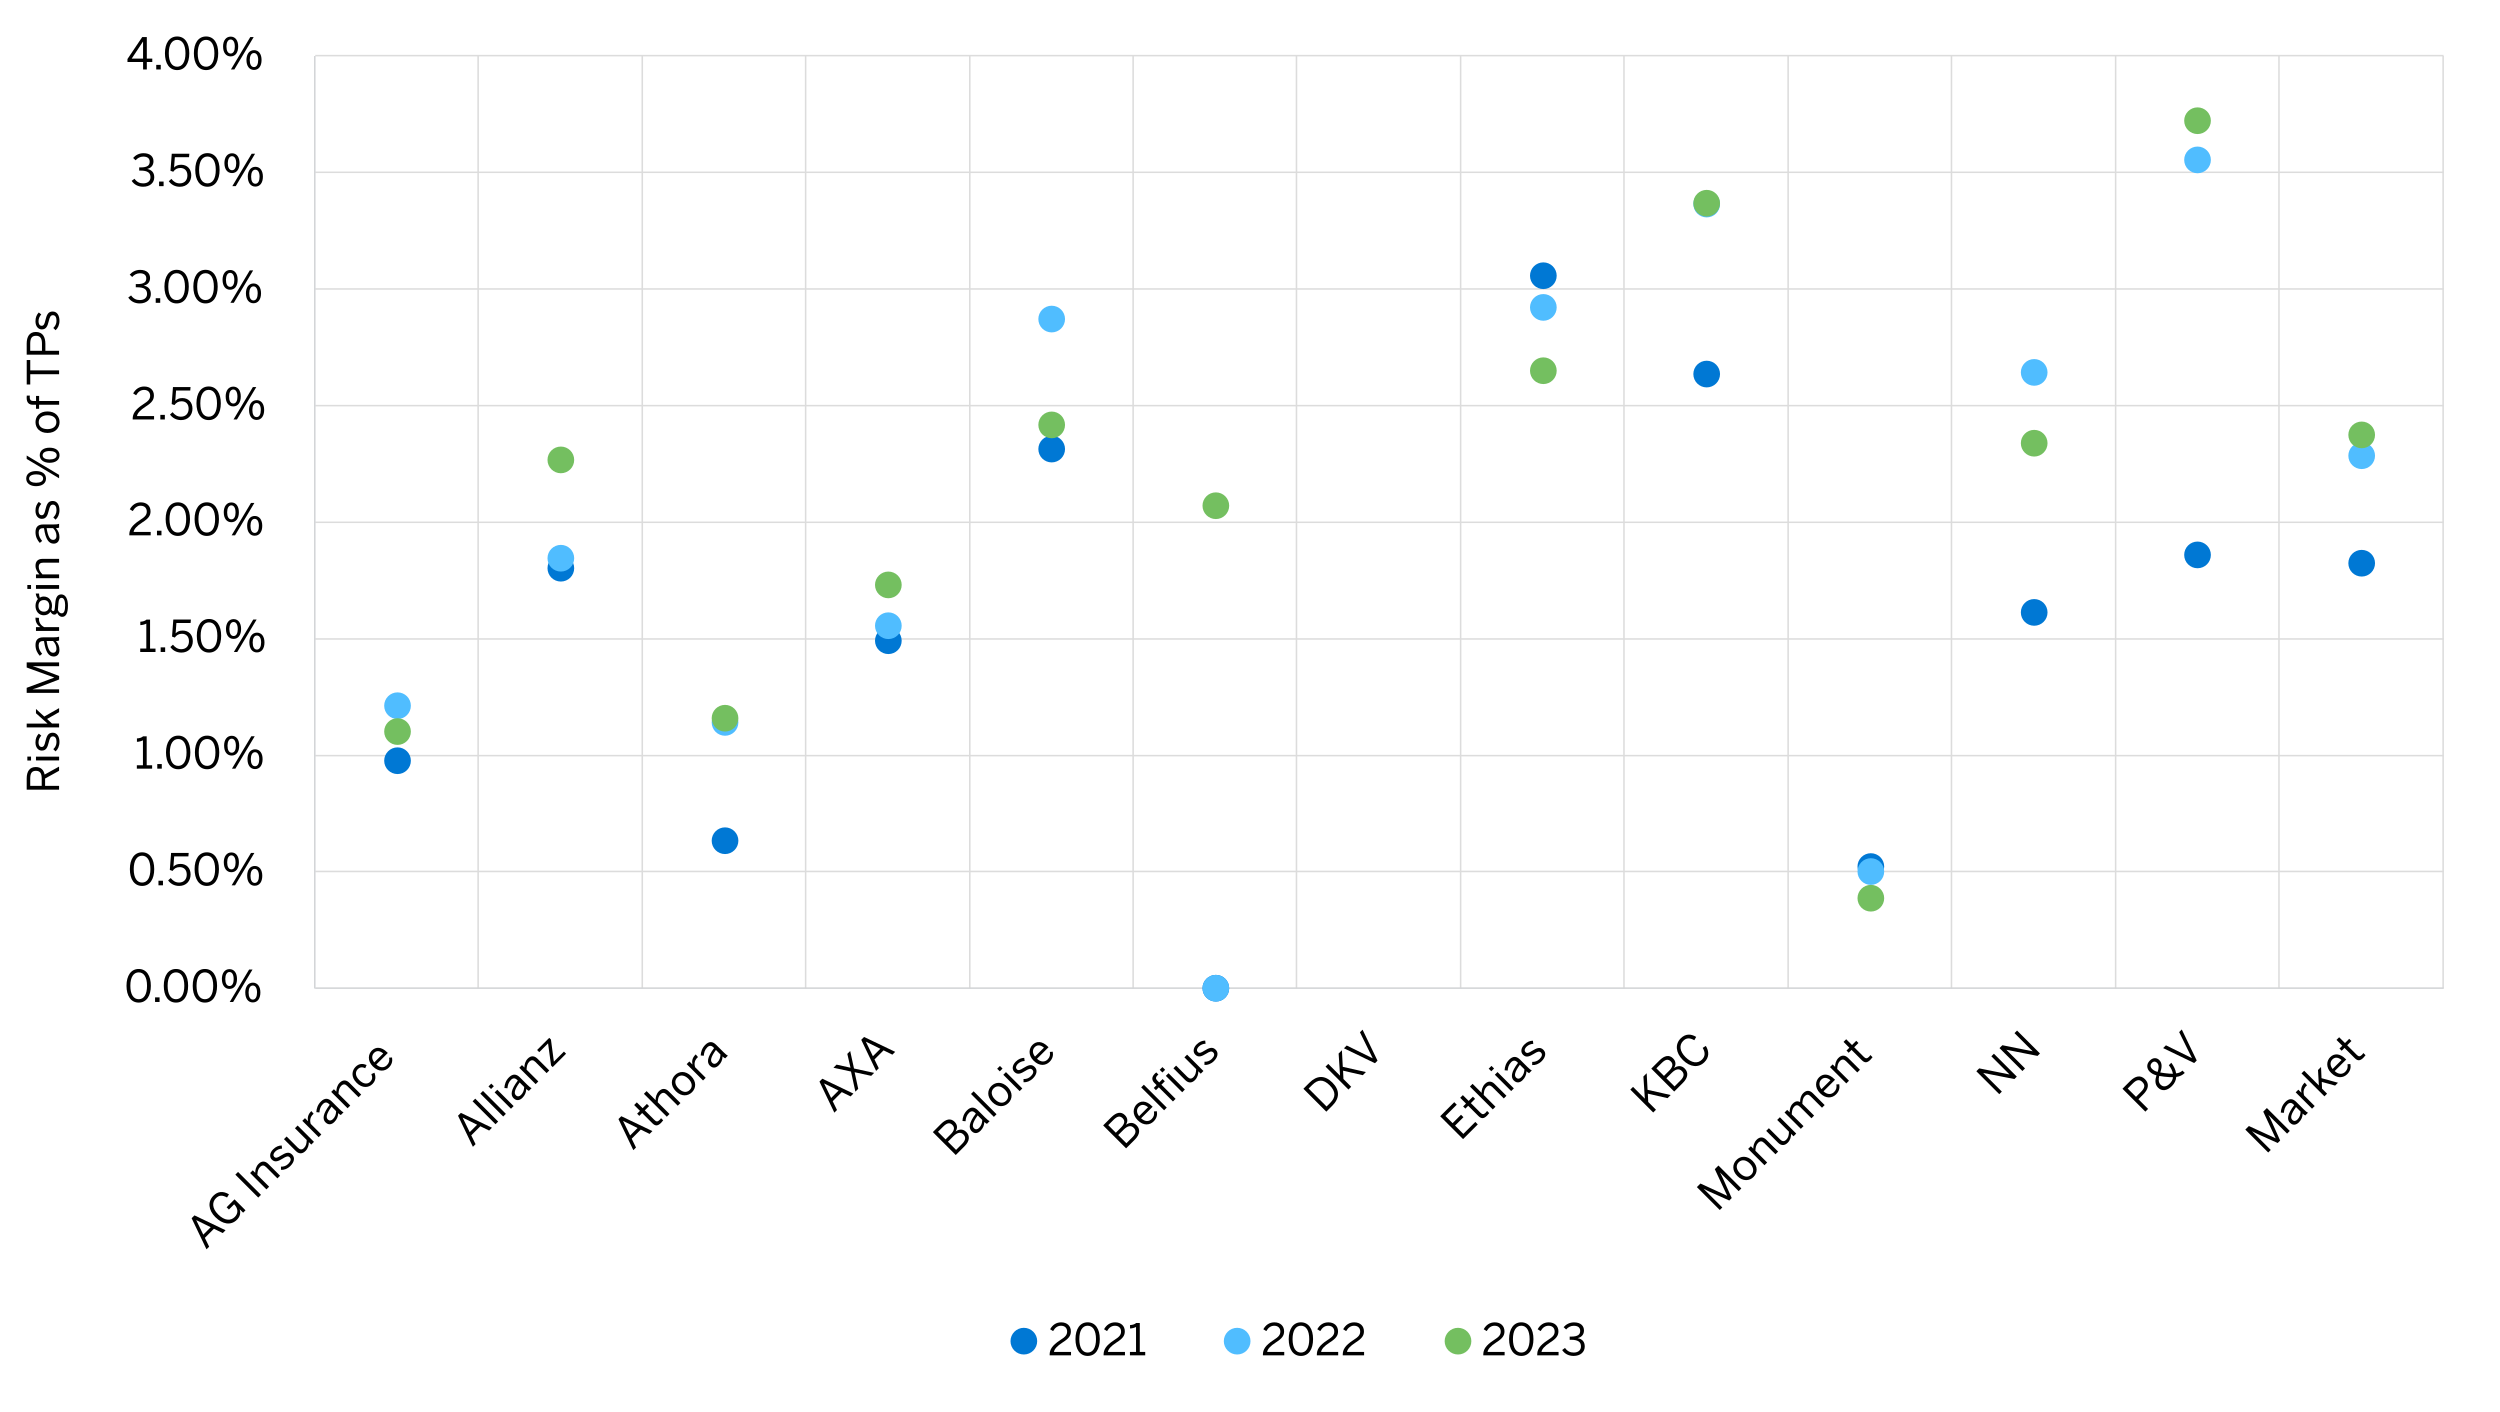 <?xml version="1.0" encoding="UTF-8"?><svg id="e" xmlns="http://www.w3.org/2000/svg" xmlns:xlink="http://www.w3.org/1999/xlink" viewBox="0 0 800 452"><defs><style>.k{fill:#74bf60;}.l{clip-path:url(#f);}.m,.n{fill:none;}.o{isolation:isolate;}.p{fill:#0078d4;}.n{stroke:#d3d5d7;}.n,.q{stroke-linejoin:round;stroke-width:.5px;}.r{fill:#50bdff;}.q{fill:#d3d5d7;stroke:#dcdcdc;}</style><clipPath id="f"><rect class="m" x="3" y="3" width="792" height="440"/></clipPath></defs><g class="l"><path class="q" d="M100.87,278.87h681.07M100.87,241.8h681.07M100.87,204.47h681.07M100.87,167.13h681.07M100.87,129.8h681.07M100.87,92.47h681.07M100.87,55.13h681.07M100.87,17.8h681.07"/><path class="q" d="M153,17.93v298.4M205.53,17.93v298.4M257.8,17.93v298.4M310.33,17.93v298.4M362.6,17.93v298.4M414.87,17.93v298.4M467.4,17.93v298.4M519.67,17.93v298.4M572.2,17.93v298.4M624.47,17.93v298.4M677,17.93v298.4M729.27,17.93v298.4M781.8,17.93v298.4"/><path class="n" d="M100.73,316.33V17.93"/><path class="n" d="M100.87,316.2h681.07"/><path class="p" d="M131.48,243.43c0,2.36-1.91,4.27-4.27,4.27s-4.27-1.91-4.27-4.27,1.91-4.27,4.27-4.27,4.27,1.91,4.27,4.27Z"/><path class="p" d="M183.74,181.83c0,2.36-1.91,4.27-4.27,4.27s-4.27-1.91-4.27-4.27,1.91-4.27,4.27-4.27,4.27,1.91,4.27,4.27Z"/><path class="p" d="M236.28,269.03c0,2.36-1.91,4.27-4.27,4.27s-4.27-1.91-4.27-4.27,1.91-4.27,4.27-4.27,4.27,1.91,4.27,4.27Z"/><path class="p" d="M288.54,205.03c0,2.36-1.91,4.27-4.27,4.27s-4.27-1.91-4.27-4.27,1.91-4.27,4.27-4.27,4.27,1.91,4.27,4.27Z"/><path class="p" d="M340.81,143.7c0,2.36-1.91,4.27-4.27,4.27s-4.27-1.91-4.27-4.27,1.91-4.27,4.27-4.27,4.27,1.91,4.27,4.27Z"/><path class="p" d="M393.34,316.23c0,2.36-1.91,4.27-4.27,4.27s-4.27-1.91-4.27-4.27,1.91-4.27,4.27-4.27,4.27,1.91,4.27,4.27Z"/><path class="p" d="M498.14,88.23c0,2.36-1.91,4.27-4.27,4.27s-4.27-1.91-4.27-4.27,1.91-4.27,4.27-4.27,4.27,1.91,4.27,4.27Z"/><path class="p" d="M550.41,119.7c0,2.36-1.91,4.27-4.27,4.27s-4.27-1.91-4.27-4.27,1.91-4.27,4.27-4.27,4.27,1.91,4.27,4.27Z"/><path class="p" d="M602.94,277.3c0,2.36-1.91,4.27-4.27,4.27s-4.27-1.91-4.27-4.27,1.91-4.27,4.27-4.27,4.27,1.91,4.27,4.27Z"/><path class="p" d="M655.21,195.97c0,2.36-1.91,4.27-4.27,4.27s-4.27-1.91-4.27-4.27,1.91-4.27,4.27-4.27,4.27,1.91,4.27,4.27Z"/><path class="p" d="M707.48,177.57c0,2.36-1.91,4.27-4.27,4.27s-4.27-1.91-4.27-4.27,1.91-4.27,4.27-4.27,4.27,1.91,4.27,4.27Z"/><path class="p" d="M760.01,180.23c0,2.36-1.91,4.27-4.27,4.27s-4.27-1.91-4.27-4.27,1.91-4.27,4.27-4.27,4.27,1.91,4.27,4.27Z"/><path class="r" d="M131.48,225.83c0,2.36-1.91,4.27-4.27,4.27s-4.27-1.91-4.27-4.27,1.91-4.27,4.27-4.27,4.27,1.91,4.27,4.27Z"/><path class="r" d="M183.74,178.63c0,2.36-1.91,4.27-4.27,4.27s-4.27-1.91-4.27-4.27,1.91-4.27,4.27-4.27,4.27,1.91,4.27,4.27Z"/><path class="r" d="M236.28,231.17c0,2.36-1.91,4.27-4.27,4.27s-4.27-1.91-4.27-4.27,1.91-4.27,4.27-4.27,4.27,1.91,4.27,4.27Z"/><path class="r" d="M288.54,200.23c0,2.36-1.91,4.27-4.27,4.27s-4.27-1.91-4.27-4.27,1.91-4.27,4.27-4.27,4.27,1.91,4.27,4.27Z"/><path class="r" d="M340.81,102.1c0,2.36-1.91,4.27-4.27,4.27s-4.27-1.91-4.27-4.27,1.91-4.27,4.27-4.27,4.27,1.91,4.27,4.27Z"/><path class="r" d="M393.34,316.23c0,2.36-1.91,4.27-4.27,4.27s-4.27-1.91-4.27-4.27,1.91-4.27,4.27-4.27,4.27,1.91,4.27,4.27Z"/><path class="r" d="M498.14,98.37c0,2.36-1.91,4.27-4.27,4.27s-4.27-1.91-4.27-4.27,1.91-4.27,4.27-4.27,4.27,1.91,4.27,4.27Z"/><path class="r" d="M550.41,65.3c0,2.36-1.91,4.27-4.27,4.27s-4.27-1.91-4.27-4.27,1.91-4.27,4.27-4.27,4.27,1.91,4.27,4.27Z"/><path class="r" d="M602.94,278.9c0,2.36-1.91,4.27-4.27,4.27s-4.27-1.91-4.27-4.27,1.91-4.27,4.27-4.27,4.27,1.91,4.27,4.27Z"/><path class="r" d="M655.21,119.17c0,2.36-1.91,4.27-4.27,4.27s-4.27-1.91-4.27-4.27,1.91-4.27,4.27-4.27,4.27,1.91,4.27,4.27Z"/><path class="r" d="M707.48,51.17c0,2.36-1.91,4.27-4.27,4.27s-4.27-1.91-4.27-4.27,1.91-4.27,4.27-4.27,4.27,1.91,4.27,4.27Z"/><path class="r" d="M760.01,145.83c0,2.36-1.91,4.27-4.27,4.27s-4.27-1.91-4.27-4.27,1.91-4.27,4.27-4.27,4.27,1.91,4.27,4.27Z"/><path class="k" d="M131.48,234.1c0,2.36-1.91,4.27-4.27,4.27s-4.27-1.91-4.27-4.27,1.91-4.27,4.27-4.27,4.27,1.91,4.27,4.27Z"/><path class="k" d="M183.74,147.17c0,2.36-1.91,4.27-4.27,4.27s-4.27-1.91-4.27-4.27,1.91-4.27,4.27-4.27,4.27,1.91,4.27,4.27Z"/><path class="k" d="M236.28,229.83c0,2.36-1.91,4.27-4.27,4.27s-4.27-1.91-4.27-4.27,1.91-4.27,4.27-4.27,4.27,1.91,4.27,4.27Z"/><path class="k" d="M288.54,187.17c0,2.36-1.91,4.27-4.27,4.27s-4.27-1.91-4.27-4.27,1.91-4.27,4.27-4.27,4.27,1.91,4.27,4.27Z"/><path class="k" d="M340.81,135.97c0,2.36-1.91,4.27-4.27,4.27s-4.27-1.91-4.27-4.27,1.91-4.27,4.27-4.27,4.27,1.91,4.27,4.27Z"/><path class="k" d="M393.34,161.83c0,2.36-1.91,4.27-4.27,4.27s-4.27-1.91-4.27-4.27,1.91-4.27,4.27-4.27,4.27,1.91,4.27,4.27Z"/><path class="k" d="M498.14,118.63c0,2.36-1.91,4.27-4.27,4.27s-4.27-1.91-4.27-4.27,1.91-4.27,4.27-4.27,4.27,1.91,4.27,4.27Z"/><path class="k" d="M550.41,65.03c0,2.36-1.91,4.27-4.27,4.27s-4.27-1.91-4.27-4.27,1.91-4.27,4.27-4.27,4.27,1.91,4.27,4.27Z"/><path class="k" d="M602.94,287.43c0,2.36-1.91,4.27-4.27,4.27s-4.27-1.91-4.27-4.27,1.91-4.27,4.27-4.27,4.27,1.91,4.27,4.27Z"/><path class="k" d="M655.21,141.83c0,2.36-1.91,4.27-4.27,4.27s-4.27-1.91-4.27-4.27,1.91-4.27,4.27-4.27,4.27,1.91,4.27,4.27Z"/><path class="k" d="M707.48,38.63c0,2.36-1.91,4.27-4.27,4.27s-4.27-1.91-4.27-4.27,1.91-4.27,4.27-4.27,4.27,1.91,4.27,4.27Z"/><path class="k" d="M760.01,139.17c0,2.36-1.91,4.27-4.27,4.27s-4.27-1.91-4.27-4.27,1.91-4.27,4.27-4.27,4.27,1.91,4.27,4.27Z"/><g class="o"><path d="M40.48,315.45c0-3.24,1.43-5.38,3.91-5.38s3.88,2.14,3.88,5.38-1.39,5.38-3.88,5.38-3.91-2.14-3.91-5.38ZM47.05,315.45c0-2.82-1.04-4.29-2.66-4.29s-2.68,1.47-2.68,4.29,1.04,4.3,2.68,4.3,2.66-1.48,2.66-4.3Z"/><path d="M49.62,320.63v-1.47h1.44v1.47h-1.44Z"/><path d="M52.41,315.45c0-3.24,1.43-5.38,3.91-5.38s3.88,2.14,3.88,5.38-1.39,5.38-3.88,5.38-3.91-2.14-3.91-5.38ZM58.98,315.45c0-2.82-1.04-4.29-2.66-4.29s-2.68,1.47-2.68,4.29,1.04,4.3,2.68,4.3,2.66-1.48,2.66-4.3Z"/><path d="M61.67,315.45c0-3.24,1.43-5.38,3.91-5.38s3.88,2.14,3.88,5.38-1.39,5.38-3.88,5.38-3.91-2.14-3.91-5.38ZM68.23,315.45c0-2.82-1.04-4.29-2.66-4.29s-2.68,1.47-2.68,4.29,1.04,4.3,2.68,4.3,2.66-1.48,2.66-4.3Z"/><path d="M71,313.31c0-1.95.95-3.19,2.44-3.19s2.4,1.23,2.4,3.15-.88,3.18-2.41,3.18-2.42-1.27-2.42-3.14ZM74.77,313.29c0-1.37-.48-2.25-1.34-2.25s-1.34.94-1.34,2.23c0,1.37.46,2.26,1.36,2.26s1.33-.94,1.33-2.23ZM73.52,320.63l6.19-10.37h1.09l-6.19,10.37h-1.09ZM78.48,317.64c0-1.95.95-3.19,2.44-3.19s2.4,1.23,2.4,3.15-.9,3.18-2.42,3.18-2.41-1.29-2.41-3.14ZM82.25,317.61c0-1.37-.48-2.24-1.36-2.24s-1.34.94-1.34,2.23c0,1.37.46,2.27,1.36,2.27s1.34-.97,1.34-2.25Z"/></g><g class="o"><path d="M41.56,278.12c0-3.24,1.43-5.38,3.91-5.38s3.88,2.14,3.88,5.38-1.39,5.38-3.88,5.38-3.91-2.14-3.91-5.38ZM48.13,278.12c0-2.82-1.04-4.29-2.66-4.29s-2.68,1.47-2.68,4.29,1.04,4.3,2.68,4.3,2.66-1.48,2.66-4.3Z"/><path d="M50.71,283.3v-1.47h1.44v1.47h-1.44Z"/><path d="M53.8,281.73l.83-.76c.66.83,1.47,1.44,2.66,1.44,1.69,0,2.47-1.19,2.47-2.52,0-1.58-.92-2.41-2.26-2.41-1.01,0-1.72.42-2.28,1.21l-.88-.31.41-5.45h5.63l-.1,1.11h-4.54l-.25,3.31c.48-.53,1.16-.9,2.26-.9,1.93,0,3.24,1.33,3.24,3.39s-1.39,3.66-3.66,3.66c-1.54,0-2.77-.71-3.52-1.76Z"/><path d="M62.27,278.12c0-3.24,1.43-5.38,3.91-5.38s3.88,2.14,3.88,5.38-1.39,5.38-3.88,5.38-3.91-2.14-3.91-5.38ZM68.84,278.12c0-2.82-1.04-4.29-2.66-4.29s-2.68,1.47-2.68,4.29,1.04,4.3,2.68,4.3,2.66-1.48,2.66-4.3Z"/><path d="M71.61,275.97c0-1.95.95-3.19,2.44-3.19s2.4,1.23,2.4,3.15-.88,3.18-2.41,3.18-2.42-1.27-2.42-3.14ZM75.38,275.96c0-1.37-.48-2.25-1.34-2.25s-1.34.94-1.34,2.23c0,1.37.46,2.26,1.36,2.26s1.33-.94,1.33-2.23ZM74.13,283.3l6.19-10.37h1.09l-6.19,10.37h-1.09ZM79.09,280.3c0-1.95.95-3.19,2.44-3.19s2.4,1.23,2.4,3.15-.9,3.18-2.42,3.18-2.41-1.29-2.41-3.14ZM82.86,280.28c0-1.37-.48-2.24-1.36-2.24s-1.34.94-1.34,2.23c0,1.37.46,2.27,1.36,2.27s1.34-.97,1.34-2.25Z"/></g><g class="o"><path d="M43.79,245.97v-1.09h1.95v-7.98c-.5.27-1.32.48-1.92.48v-1.09c.8-.03,1.51-.24,1.97-.67h1.15v9.27h1.74v1.09h-4.89Z"/><path d="M50.33,245.97v-1.47h1.44v1.47h-1.44Z"/><path d="M53.12,240.78c0-3.24,1.43-5.38,3.91-5.38s3.88,2.14,3.88,5.38-1.39,5.38-3.88,5.38-3.91-2.14-3.91-5.38ZM59.69,240.78c0-2.82-1.04-4.29-2.66-4.29s-2.68,1.47-2.68,4.29,1.04,4.3,2.68,4.3,2.66-1.48,2.66-4.3Z"/><path d="M62.37,240.78c0-3.24,1.43-5.38,3.91-5.38s3.88,2.14,3.88,5.38-1.39,5.38-3.88,5.38-3.91-2.14-3.91-5.38ZM68.94,240.78c0-2.82-1.04-4.29-2.66-4.29s-2.68,1.47-2.68,4.29,1.04,4.3,2.68,4.3,2.66-1.48,2.66-4.3Z"/><path d="M71.71,238.64c0-1.95.95-3.19,2.44-3.19s2.4,1.23,2.4,3.15-.88,3.18-2.41,3.18-2.42-1.27-2.42-3.14ZM75.48,238.63c0-1.37-.48-2.25-1.34-2.25s-1.34.94-1.34,2.23c0,1.37.46,2.26,1.36,2.26s1.33-.94,1.33-2.23ZM74.23,245.97l6.19-10.37h1.09l-6.19,10.37h-1.09ZM79.19,242.97c0-1.95.95-3.19,2.44-3.19s2.4,1.23,2.4,3.15-.9,3.18-2.42,3.18-2.41-1.29-2.41-3.14ZM82.96,242.94c0-1.37-.48-2.24-1.36-2.24s-1.34.94-1.34,2.23c0,1.37.46,2.27,1.36,2.27s1.34-.97,1.34-2.25Z"/></g><g class="o"><path d="M44.87,208.63v-1.09h1.95v-7.98c-.5.27-1.32.48-1.92.48v-1.09c.8-.03,1.51-.24,1.97-.67h1.15v9.27h1.74v1.09h-4.89Z"/><path d="M51.41,208.63v-1.47h1.44v1.47h-1.44Z"/><path d="M54.51,207.06l.83-.76c.66.83,1.47,1.44,2.66,1.44,1.69,0,2.47-1.19,2.47-2.52,0-1.58-.92-2.41-2.26-2.41-1.01,0-1.72.42-2.28,1.21l-.88-.31.41-5.45h5.63l-.1,1.11h-4.54l-.25,3.31c.48-.53,1.16-.9,2.26-.9,1.93,0,3.24,1.33,3.24,3.39s-1.39,3.66-3.66,3.66c-1.54,0-2.77-.71-3.52-1.77Z"/><path d="M62.98,203.45c0-3.24,1.43-5.38,3.91-5.38s3.88,2.14,3.88,5.38-1.39,5.38-3.88,5.38-3.91-2.14-3.91-5.38ZM69.55,203.45c0-2.82-1.04-4.29-2.66-4.29s-2.68,1.47-2.68,4.29,1.04,4.3,2.68,4.3,2.66-1.48,2.66-4.3Z"/><path d="M72.31,201.31c0-1.95.95-3.19,2.44-3.19s2.4,1.23,2.4,3.15-.88,3.18-2.41,3.18-2.42-1.27-2.42-3.14ZM76.08,201.29c0-1.37-.48-2.25-1.34-2.25s-1.34.94-1.34,2.23c0,1.37.46,2.26,1.36,2.26s1.33-.94,1.33-2.23ZM74.84,208.63l6.19-10.37h1.09l-6.19,10.37h-1.09ZM79.79,205.64c0-1.95.95-3.19,2.44-3.19s2.4,1.23,2.4,3.15-.9,3.18-2.42,3.18-2.41-1.29-2.41-3.14ZM83.56,205.61c0-1.37-.48-2.24-1.36-2.24s-1.34.94-1.34,2.23c0,1.37.46,2.27,1.36,2.27s1.34-.97,1.34-2.25Z"/></g><g class="o"><path d="M41.38,171.3v-.22c0-1.5.67-2.9,3.4-4.65,1.56-.99,2.19-1.62,2.19-2.73s-.71-1.86-1.95-1.86c-1.06,0-1.92.59-2.54,1.71l-.95-.59c.76-1.37,1.93-2.21,3.54-2.21,1.92,0,3.1,1.18,3.1,2.87,0,1.36-.62,2.28-2.61,3.54-1.81,1.15-2.69,2.17-2.8,3.05h5.46v1.09h-6.85Z"/><path d="M50.23,171.3v-1.47h1.44v1.47h-1.44Z"/><path d="M53.01,166.12c0-3.24,1.43-5.38,3.91-5.38s3.88,2.14,3.88,5.38-1.39,5.38-3.88,5.38-3.91-2.14-3.91-5.38ZM59.58,166.12c0-2.82-1.04-4.29-2.66-4.29s-2.68,1.47-2.68,4.29,1.04,4.3,2.68,4.3,2.66-1.48,2.66-4.3Z"/><path d="M62.27,166.12c0-3.24,1.43-5.38,3.91-5.38s3.88,2.14,3.88,5.38-1.39,5.38-3.88,5.38-3.91-2.14-3.91-5.38ZM68.84,166.12c0-2.82-1.04-4.29-2.66-4.29s-2.68,1.47-2.68,4.29,1.04,4.3,2.68,4.3,2.66-1.48,2.66-4.3Z"/><path d="M71.6,163.97c0-1.95.95-3.19,2.44-3.19s2.4,1.23,2.4,3.15-.88,3.18-2.41,3.18-2.42-1.27-2.42-3.14ZM75.37,163.96c0-1.37-.48-2.25-1.34-2.25s-1.34.94-1.34,2.23c0,1.37.46,2.26,1.36,2.26s1.33-.94,1.33-2.23ZM74.13,171.3l6.19-10.37h1.09l-6.19,10.37h-1.09ZM79.08,168.3c0-1.95.95-3.19,2.44-3.19s2.4,1.23,2.4,3.15-.9,3.18-2.42,3.18-2.41-1.29-2.41-3.14ZM82.85,168.28c0-1.37-.48-2.24-1.36-2.24s-1.34.94-1.34,2.23c0,1.37.46,2.27,1.36,2.27s1.34-.97,1.34-2.25Z"/></g><g class="o"><path d="M42.46,134.23v-.22c0-1.5.67-2.9,3.4-4.65,1.56-.99,2.19-1.62,2.19-2.73s-.71-1.86-1.95-1.86c-1.06,0-1.92.59-2.54,1.71l-.95-.59c.76-1.37,1.93-2.21,3.54-2.21,1.92,0,3.1,1.18,3.1,2.87,0,1.36-.62,2.28-2.61,3.54-1.81,1.15-2.69,2.17-2.8,3.05h5.46v1.09h-6.85Z"/><path d="M51.31,134.23v-1.47h1.44v1.47h-1.44Z"/><path d="M54.4,132.66l.83-.76c.66.83,1.47,1.44,2.66,1.44,1.69,0,2.47-1.19,2.47-2.52,0-1.58-.92-2.41-2.26-2.41-1.01,0-1.72.42-2.28,1.21l-.88-.31.41-5.45h5.63l-.1,1.11h-4.54l-.25,3.31c.48-.53,1.16-.9,2.26-.9,1.93,0,3.24,1.33,3.24,3.39s-1.39,3.66-3.66,3.66c-1.54,0-2.77-.71-3.52-1.77Z"/><path d="M62.87,129.05c0-3.24,1.43-5.38,3.91-5.38s3.88,2.14,3.88,5.38-1.39,5.38-3.88,5.38-3.91-2.14-3.91-5.38ZM69.44,129.05c0-2.82-1.04-4.29-2.66-4.29s-2.68,1.47-2.68,4.29,1.04,4.3,2.68,4.3,2.66-1.48,2.66-4.3Z"/><path d="M72.21,126.91c0-1.95.95-3.19,2.44-3.19s2.4,1.23,2.4,3.15-.88,3.18-2.41,3.18-2.42-1.27-2.42-3.14ZM75.98,126.89c0-1.37-.48-2.25-1.34-2.25s-1.34.94-1.34,2.23c0,1.37.46,2.26,1.36,2.26s1.33-.94,1.33-2.23ZM74.73,134.23l6.19-10.37h1.09l-6.19,10.37h-1.09ZM79.69,131.24c0-1.95.95-3.19,2.44-3.19s2.4,1.23,2.4,3.15-.9,3.18-2.42,3.18-2.41-1.29-2.41-3.14ZM83.46,131.21c0-1.37-.48-2.24-1.36-2.24s-1.34.94-1.34,2.23c0,1.37.46,2.27,1.36,2.27s1.34-.97,1.34-2.25Z"/></g><g class="o"><path d="M41.05,95.21l.9-.67c.74,1.06,1.67,1.48,2.76,1.48,1.44,0,2.35-.73,2.35-1.96,0-1.44-.91-2.13-3.19-2.13h-.42v-1.02h.49c2.14,0,2.87-.66,2.87-1.81,0-.98-.59-1.65-2.06-1.65-.99,0-1.83.46-2.44,1.18l-.8-.74c.77-.9,1.92-1.53,3.33-1.53,2.2,0,3.18,1.18,3.18,2.59,0,1.3-.77,2.17-2.02,2.45,1.54.31,2.27,1.22,2.27,2.69,0,1.75-1.39,3.01-3.57,3.01-1.55,0-2.86-.67-3.66-1.89Z"/><path d="M49.83,96.9v-1.47h1.44v1.47h-1.44Z"/><path d="M52.62,91.72c0-3.24,1.43-5.38,3.91-5.38s3.88,2.14,3.88,5.38-1.39,5.38-3.88,5.38-3.91-2.14-3.91-5.38ZM59.19,91.72c0-2.82-1.04-4.29-2.66-4.29s-2.68,1.47-2.68,4.29,1.04,4.3,2.68,4.3,2.66-1.48,2.66-4.3Z"/><path d="M61.87,91.72c0-3.24,1.43-5.38,3.91-5.38s3.88,2.14,3.88,5.38-1.39,5.38-3.88,5.38-3.91-2.14-3.91-5.38ZM68.44,91.72c0-2.82-1.04-4.29-2.66-4.29s-2.68,1.47-2.68,4.29,1.04,4.3,2.68,4.3,2.66-1.48,2.66-4.3Z"/><path d="M71.21,89.58c0-1.95.95-3.19,2.44-3.19s2.4,1.23,2.4,3.15-.88,3.18-2.41,3.18-2.42-1.27-2.42-3.14ZM74.98,89.56c0-1.37-.48-2.25-1.34-2.25s-1.34.94-1.34,2.23c0,1.37.46,2.26,1.36,2.26s1.33-.94,1.33-2.23ZM73.73,96.9l6.19-10.37h1.09l-6.19,10.37h-1.09ZM78.69,93.9c0-1.95.95-3.19,2.44-3.19s2.4,1.23,2.4,3.15-.9,3.18-2.42,3.18-2.41-1.29-2.41-3.14ZM82.46,93.88c0-1.37-.48-2.24-1.36-2.24s-1.34.94-1.34,2.23c0,1.37.46,2.27,1.36,2.27s1.34-.97,1.34-2.25Z"/></g><g class="o"><path d="M42.14,57.87l.9-.67c.74,1.06,1.67,1.48,2.76,1.48,1.44,0,2.35-.73,2.35-1.96,0-1.44-.91-2.13-3.19-2.13h-.42v-1.02h.49c2.14,0,2.87-.66,2.87-1.81,0-.98-.59-1.65-2.06-1.65-.99,0-1.83.46-2.44,1.18l-.8-.74c.77-.9,1.92-1.53,3.33-1.53,2.2,0,3.18,1.18,3.18,2.59,0,1.3-.77,2.17-2.02,2.45,1.54.31,2.27,1.22,2.27,2.69,0,1.75-1.39,3.01-3.57,3.01-1.55,0-2.86-.67-3.66-1.89Z"/><path d="M50.91,59.57v-1.47h1.44v1.47h-1.44Z"/><path d="M54.01,58l.83-.76c.66.83,1.47,1.44,2.66,1.44,1.69,0,2.47-1.19,2.47-2.52,0-1.58-.92-2.41-2.26-2.41-1.01,0-1.72.42-2.28,1.21l-.88-.31.41-5.45h5.63l-.1,1.11h-4.54l-.25,3.31c.48-.53,1.16-.9,2.26-.9,1.93,0,3.24,1.33,3.24,3.39s-1.39,3.66-3.66,3.66c-1.54,0-2.77-.71-3.52-1.77Z"/><path d="M62.48,54.38c0-3.24,1.43-5.38,3.91-5.38s3.88,2.14,3.88,5.38-1.39,5.38-3.88,5.38-3.91-2.14-3.91-5.38ZM69.05,54.38c0-2.82-1.04-4.29-2.66-4.29s-2.68,1.47-2.68,4.29,1.04,4.3,2.68,4.3,2.66-1.48,2.66-4.3Z"/><path d="M71.81,52.24c0-1.95.95-3.19,2.44-3.19s2.4,1.23,2.4,3.15-.88,3.18-2.41,3.18-2.42-1.27-2.42-3.14ZM75.58,52.23c0-1.37-.48-2.25-1.34-2.25s-1.34.94-1.34,2.23c0,1.37.46,2.26,1.36,2.26s1.33-.94,1.33-2.23ZM74.34,59.57l6.19-10.37h1.09l-6.19,10.37h-1.09ZM79.29,56.57c0-1.95.95-3.19,2.44-3.19s2.4,1.23,2.4,3.15-.9,3.18-2.42,3.18-2.41-1.29-2.41-3.14ZM83.06,56.54c0-1.37-.48-2.24-1.36-2.24s-1.34.94-1.34,2.23c0,1.37.46,2.27,1.36,2.27s1.34-.97,1.34-2.25Z"/></g><g class="o"><path d="M45.79,22.23v-2.4h-5v-.94l4.72-7.03h1.47v6.89h1.75v1.08h-1.75v2.4h-1.19ZM42.14,18.76h3.64v-5.45h-.03l-3.61,5.45Z"/><path d="M50,22.23v-1.47h1.44v1.47h-1.44Z"/><path d="M52.78,17.05c0-3.24,1.43-5.38,3.91-5.38s3.88,2.14,3.88,5.38-1.39,5.38-3.88,5.38-3.91-2.14-3.91-5.38ZM59.35,17.05c0-2.82-1.04-4.29-2.66-4.29s-2.68,1.47-2.68,4.29,1.04,4.3,2.68,4.3,2.66-1.48,2.66-4.3Z"/><path d="M62.04,17.05c0-3.24,1.43-5.38,3.91-5.38s3.88,2.14,3.88,5.38-1.39,5.38-3.88,5.38-3.91-2.14-3.91-5.38ZM68.61,17.05c0-2.82-1.04-4.29-2.66-4.29s-2.68,1.47-2.68,4.29,1.04,4.3,2.68,4.3,2.66-1.48,2.66-4.3Z"/><path d="M71.38,14.91c0-1.95.95-3.19,2.44-3.19s2.4,1.23,2.4,3.15-.88,3.18-2.41,3.18-2.42-1.27-2.42-3.14ZM75.14,14.89c0-1.37-.48-2.25-1.34-2.25s-1.34.94-1.34,2.23c0,1.37.46,2.26,1.36,2.26s1.33-.94,1.33-2.23ZM73.9,22.23l6.19-10.37h1.09l-6.19,10.37h-1.09ZM78.86,19.24c0-1.95.95-3.19,2.44-3.19s2.4,1.23,2.4,3.15-.9,3.18-2.42,3.18-2.41-1.29-2.41-3.14ZM82.62,19.21c0-1.37-.48-2.24-1.36-2.24s-1.34.94-1.34,2.23c0,1.37.46,2.27,1.36,2.27s1.34-.97,1.34-2.25Z"/></g><g class="o"><path d="M66.08,399.78l-4.76-9.95.91-.91,9.95,4.76-.9.9-2.82-1.38-2.91,2.91,1.38,2.82-.84.84ZM65.05,395.09l2.38-2.38-4.61-2.27-.02.02,2.25,4.63Z"/><path d="M68.94,389.52c-2.33-2.33-2.49-5.06-.65-6.89,1.39-1.39,3.06-1.59,4.98-.45l-.61,1.02c-1.53-.83-2.56-.78-3.58.24-1.15,1.15-1.35,3.11.71,5.17s4.04,2.12,5.34.82c1.14-1.14,1.14-2.68-.2-4.06l-1.68,1.68-.73-.73,2.53-2.53,3.51,3.51-.76.76-1.1-1.1-.02.02c.32.89.31,2.17-.83,3.31-1.98,1.98-4.67,1.45-6.89-.77Z"/><path d="M82.64,383.22l-7.33-7.33.87-.87,7.33,7.33-.87.87Z"/><path d="M85.26,380.6l-5.23-5.23.86-.86.78.78c.01-.9.22-2,1.07-2.85,1-1,2.12-.97,3.11.02l3.77,3.77-.85.85-3.58-3.58c-.69-.69-1.32-.72-1.98-.06-.62.62-.82,1.48-.85,2.54l3.76,3.76-.86.86Z"/><path d="M89.91,374.36v-1.03c.82.03,1.65-.2,2.36-.91.81-.81.97-1.54.44-2.08s-1.18-.27-2.28.42c-1.38.84-2.44,1.31-3.45.3-.79-.79-.73-2.12.41-3.26.92-.92,1.81-1.22,2.75-1.25l.12,1.01c-.76.03-1.55.31-2.14.89-.76.76-.72,1.4-.36,1.76.49.49,1.08.25,2.09-.39,1.47-.89,2.57-1.42,3.64-.34,1,1,.63,2.44-.56,3.62-.94.94-2.09,1.34-3.03,1.25Z"/><path d="M94.64,368.3l-3.77-3.77.85-.85,3.6,3.6c.69.69,1.32.72,1.98.06s.82-1.48.85-2.54l-3.77-3.77.86-.86,5.23,5.23-.86.86-.78-.78c-.01.9-.23,1.99-1.08,2.84-1,1-2.11.98-3.1,0Z"/><path d="M101.97,363.89l-5.23-5.23.85-.85.97.97.02-.02c-.22-.99-.08-2.08.94-3.1l.11-.11.73.85s-.23.21-.26.24c-.83.83-1.02,1.89-.66,3.02l3.38,3.38-.85.85Z"/><path d="M104.19,359.19c-1.06-1.06-.91-2.71,1.32-5.67l-.24-.24c-.65-.65-1.32-.62-1.96.02-.79.79-1.03,1.72-1.1,2.68l-.98-.09c.05-1.16.42-2.36,1.46-3.4,1.25-1.25,2.4-1.09,3.49,0l2.31,2.31c.63.63,1.06.98,1.44,1.14l-.87.87c-.29-.15-.54-.31-.84-.6-.04,1.13-.44,2.04-1.22,2.82-.9.9-1.95,1-2.79.16ZM107.57,355.58l-1.47-1.47c-1.67,2.31-1.85,3.46-1.2,4.11.5.5,1.11.43,1.65-.11.69-.69,1-1.57,1.01-2.53Z"/><path d="M111.22,354.64l-5.23-5.23.86-.86.78.78c.01-.9.22-2,1.07-2.85,1-1,2.12-.97,3.11.02l3.77,3.77-.85.85-3.58-3.58c-.69-.69-1.32-.72-1.98-.06-.62.62-.82,1.48-.85,2.54l3.76,3.76-.86.86Z"/><path d="M114.12,346.5c-1.91-1.91-1.5-3.95-.33-5.12s2.43-1.04,3.52-.58l-.43,1.02c-.93-.42-1.7-.38-2.39.31-.75.75-.99,2.04.48,3.51,1.29,1.29,2.62,1.4,3.51.52.66-.66.78-1.36.36-2.46l.98-.43c.47,1.28.48,2.5-.65,3.63-1.21,1.21-3.26,1.4-5.05-.4Z"/><path d="M119.34,341.28c-1.9-1.9-1.46-3.99-.36-5.09,1.24-1.24,3.05-1.31,4.94.58l.18.18-3.69,3.69c1.21,1.15,2.53,1.1,3.39.24.75-.75.87-1.49.72-2.43l.93-.06c.21,1.18-.04,2.26-1.02,3.24-1.24,1.24-3.27,1.46-5.09-.36ZM122.63,337.11c-1-.86-2.08-1.05-2.94-.19-.7.7-.88,1.85.08,3.05l2.86-2.86Z"/></g><g class="o"><path d="M151.33,366.98l-4.76-9.95.91-.91,9.95,4.76-.9.9-2.82-1.38-2.91,2.91,1.38,2.82-.84.84ZM150.3,362.29l2.38-2.38-4.61-2.27-.02.02,2.25,4.62Z"/><path d="M158.56,359.75l-7.33-7.33.85-.85,7.33,7.33-.85.85Z"/><path d="M161.03,357.28l-7.33-7.33.85-.85,7.33,7.33-.85.85Z"/><path d="M157.14,348.48l-.83-.83.89-.89.83.83-.89.89ZM163.51,354.8l-5.23-5.23.85-.85,5.23,5.23-.85.85Z"/><path d="M164.37,351.47c-1.06-1.06-.91-2.71,1.32-5.68l-.24-.24c-.65-.65-1.32-.62-1.96.02-.79.79-1.03,1.72-1.1,2.68l-.98-.09c.05-1.16.42-2.36,1.46-3.4,1.25-1.25,2.4-1.09,3.49,0l2.31,2.31c.63.63,1.06.98,1.44,1.14l-.87.87c-.29-.15-.54-.31-.84-.6-.04,1.13-.44,2.04-1.22,2.82-.9.9-1.95,1-2.79.16ZM167.75,347.85l-1.47-1.47c-1.67,2.31-1.85,3.46-1.2,4.11.5.5,1.11.44,1.65-.11.69-.69,1-1.58,1.01-2.54Z"/><path d="M171.4,346.92l-5.23-5.23.86-.86.78.78c0-.9.22-2,1.07-2.85,1-1,2.12-.97,3.11.02l3.77,3.77-.85.85-3.58-3.58c-.69-.69-1.32-.72-1.98-.06-.62.62-.82,1.48-.85,2.54l3.76,3.76-.86.86Z"/><path d="M176.85,341.46l-.51-.51-.96-7.08-2.82,2.82-.69-.69,3.89-3.89.54.54.94,7.08,3.22-3.22.68.68-4.28,4.28Z"/></g><g class="o"><path d="M202.67,368.05l-4.76-9.95.91-.91,9.95,4.76-.9.9-2.82-1.38-2.91,2.91,1.38,2.82-.84.84ZM201.64,363.35l2.38-2.38-4.61-2.27-.02.02,2.25,4.62Z"/><path d="M208.75,359.43l-3.26-3.26-.91.91-.7-.7.91-.91-1.86-1.86.85-.85,1.86,1.86,1.36-1.36.7.7-1.36,1.36,3.07,3.07c.56.56,1.01.65,1.64.02.19-.19.37-.43.47-.6l.7.7c-.12.18-.42.54-.68.8-1.1,1.1-1.88,1.03-2.79.12Z"/><path d="M213.38,357.35l-7.33-7.33.86-.86,2.88,2.88c0-.9.22-2,1.07-2.85,1-1,2.12-.97,3.11.02l3.77,3.77-.85.85-3.58-3.58c-.69-.69-1.32-.72-1.98-.06-.62.62-.82,1.48-.85,2.54l3.76,3.76-.86.86Z"/><path d="M216.29,349.21c-1.8-1.8-1.57-3.87-.29-5.16,1.28-1.28,3.35-1.51,5.15.3s1.57,3.87.3,5.15c-1.28,1.28-3.37,1.5-5.16-.29ZM220.29,345.21c-1.09-1.09-2.52-1.47-3.56-.43-1,1-.76,2.39.42,3.57,1.11,1.11,2.52,1.49,3.58.43.99-.99.76-2.37-.44-3.57Z"/><path d="M224.97,345.75l-5.23-5.23.85-.85.97.97.02-.02c-.22-.99-.08-2.08.94-3.1l.11-.11.73.85s-.23.21-.26.24c-.83.83-1.02,1.89-.66,3.02l3.38,3.38-.85.85Z"/><path d="M227.19,341.06c-1.06-1.06-.91-2.71,1.32-5.68l-.24-.24c-.65-.65-1.32-.62-1.96.02-.79.79-1.03,1.72-1.1,2.68l-.98-.09c.05-1.16.42-2.36,1.46-3.4,1.25-1.25,2.4-1.09,3.49,0l2.31,2.31c.63.63,1.06.98,1.44,1.14l-.87.87c-.29-.15-.54-.31-.84-.6-.04,1.13-.44,2.04-1.22,2.82-.9.9-1.95,1-2.79.16ZM230.56,337.45l-1.47-1.47c-1.67,2.31-1.85,3.46-1.2,4.11.5.5,1.11.44,1.65-.11.69-.69,1-1.58,1.01-2.54Z"/></g><g class="o"><path d="M266.99,356.05l-4.76-9.95.91-.91,9.95,4.76-.9.9-2.82-1.38-2.91,2.91,1.38,2.82-.84.84ZM265.96,351.36l2.38-2.38-4.61-2.27-.02.02,2.25,4.63Z"/><path d="M273.72,349.32l-1.4-6.43-5.62-1.21,1-1,4.46.99-1.02-4.43.92-.92,1.22,5.6,6.45,1.4-.95.95-5.3-1.16,1.15,5.31-.9.9Z"/><path d="M280.36,342.69l-4.76-9.95.91-.91,9.95,4.76-.9.9-2.82-1.38-2.91,2.91,1.38,2.82-.84.84ZM279.33,337.99l2.38-2.38-4.61-2.27-.02.02,2.25,4.63Z"/></g><g class="o"><path d="M305.84,369.6l-7.33-7.33,2.62-2.62c1.59-1.59,3.12-1.89,4.34-.67,1,1,.93,2.14.34,3.05l.02.02c1.07-.73,2.31-.88,3.38.19,1.23,1.23,1.09,2.91-.54,4.54l-2.83,2.83ZM302.58,364.61l1.68-1.68c1.1-1.1,1.35-2.12.5-2.96s-1.72-.67-2.91.51l-1.7,1.7,2.43,2.43ZM305.94,367.97l1.91-1.91c1.2-1.2,1.28-2.19.44-3.03-.92-.92-2.05-.58-3.23.59l-1.73,1.73,2.61,2.61Z"/><path d="M310.95,362.01c-1.06-1.06-.91-2.71,1.32-5.67l-.24-.24c-.65-.65-1.32-.62-1.96.02-.79.79-1.03,1.72-1.1,2.68l-.98-.09c.05-1.16.42-2.36,1.46-3.4,1.25-1.25,2.4-1.09,3.49,0l2.31,2.31c.63.63,1.06.98,1.44,1.14l-.87.87c-.29-.15-.54-.31-.84-.6-.04,1.13-.44,2.04-1.22,2.82-.9.9-1.95,1-2.79.16ZM314.33,358.4l-1.47-1.47c-1.67,2.31-1.85,3.46-1.2,4.11.5.5,1.11.43,1.65-.11.69-.69,1-1.57,1.01-2.53Z"/><path d="M318.04,357.4l-7.33-7.33.85-.85,7.33,7.33-.85.85Z"/><path d="M317.54,352.67c-1.8-1.8-1.57-3.87-.29-5.16,1.28-1.28,3.35-1.5,5.15.3s1.58,3.87.3,5.15c-1.28,1.28-3.37,1.5-5.16-.29ZM321.54,348.67c-1.09-1.09-2.52-1.46-3.56-.42-1,1-.76,2.39.42,3.56,1.11,1.11,2.52,1.49,3.58.43.99-.99.76-2.37-.44-3.57Z"/><path d="M319.92,342.83l-.83-.83.89-.89.83.83-.89.89ZM326.29,349.16l-5.23-5.23.85-.85,5.23,5.23-.85.85Z"/><path d="M327.53,346.32v-1.03c.82.03,1.64-.2,2.36-.91.81-.81.97-1.54.44-2.08s-1.18-.27-2.28.42c-1.38.84-2.44,1.31-3.45.3-.79-.79-.73-2.12.41-3.26.92-.92,1.81-1.22,2.75-1.25l.12,1.01c-.76.03-1.55.31-2.14.89-.76.76-.72,1.4-.36,1.76.49.49,1.08.25,2.09-.39,1.47-.89,2.56-1.42,3.64-.34,1,1,.63,2.44-.55,3.62-.94.94-2.09,1.34-3.03,1.25Z"/><path d="M330.77,339.44c-1.9-1.9-1.46-3.99-.36-5.09,1.24-1.24,3.05-1.31,4.94.58l.18.18-3.69,3.69c1.21,1.15,2.53,1.1,3.39.24.75-.75.87-1.49.72-2.43l.93-.06c.21,1.18-.04,2.26-1.02,3.24-1.24,1.24-3.27,1.47-5.09-.36ZM334.06,335.26c-1-.86-2.08-1.05-2.94-.19-.7.7-.88,1.85.08,3.05l2.86-2.86Z"/></g><g class="o"><path d="M360.34,367.46l-7.33-7.33,2.62-2.62c1.59-1.59,3.12-1.89,4.34-.67,1,1,.93,2.14.34,3.05l.02.02c1.07-.73,2.31-.88,3.38.19,1.23,1.23,1.09,2.91-.53,4.54l-2.83,2.83ZM357.07,362.47l1.68-1.68c1.1-1.1,1.35-2.12.5-2.96s-1.72-.67-2.91.51l-1.7,1.7,2.43,2.43ZM360.44,365.84l1.91-1.91c1.2-1.2,1.28-2.19.44-3.03-.92-.92-2.05-.58-3.23.59l-1.73,1.73,2.62,2.62Z"/><path d="M364.08,358.49c-1.9-1.9-1.46-3.99-.36-5.09,1.24-1.24,3.05-1.31,4.94.58l.18.18-3.69,3.69c1.21,1.15,2.53,1.1,3.39.24.75-.75.87-1.49.72-2.43l.93-.06c.21,1.18-.04,2.26-1.02,3.24-1.24,1.24-3.27,1.47-5.09-.36ZM367.37,354.32c-1-.86-2.08-1.05-2.94-.19-.7.7-.88,1.85.08,3.05l2.86-2.86Z"/><path d="M372.51,355.29l-7.33-7.33.85-.85,7.33,7.33-.85.85Z"/><path d="M375.34,352.47l-4.53-4.53-.91.91-.7-.7.91-.91-.7-.7c-.88-.88-.93-1.9.09-2.92.16-.16.42-.36.5-.45l.69.69c-.11.07-.26.22-.37.33-.48.48-.56,1-.05,1.52l.68.68,1.09-1.09.7.71-1.09,1.09,4.53,4.53-.85.85ZM371.97,343.2l-.86-.86.87-.87.86.86-.87.87ZM378.3,349.51l-5.23-5.23.85-.85,5.23,5.23-.85.85Z"/><path d="M379.27,345.62l-3.77-3.77.85-.85,3.6,3.6c.69.69,1.32.72,1.98.06.63-.63.82-1.48.85-2.54l-3.77-3.77.86-.86,5.23,5.23-.86.86-.78-.78c0,.9-.23,1.99-1.08,2.84-1,1-2.11.98-3.1-.01Z"/><path d="M385.43,340.79v-1.03c.82.03,1.64-.2,2.36-.91.81-.81.97-1.54.44-2.08s-1.18-.27-2.28.42c-1.38.84-2.44,1.31-3.45.3-.79-.79-.73-2.12.41-3.26.92-.92,1.81-1.22,2.75-1.25l.12,1.01c-.76.03-1.55.31-2.14.89-.76.76-.72,1.4-.36,1.76.49.49,1.08.25,2.09-.39,1.47-.89,2.57-1.42,3.65-.34,1,1,.63,2.44-.55,3.62-.94.94-2.09,1.34-3.03,1.25Z"/></g><g class="o"><path d="M424.42,355.73l-7.33-7.33,1.93-1.93c2.36-2.36,4.88-2.51,7.34-.05s2.32,5.05,0,7.38l-1.93,1.93ZM424.51,354.08l1.17-1.17c1.77-1.77,1.85-3.58-.19-5.62s-3.79-1.89-5.58-.11l-1.15,1.15,5.74,5.75Z"/><path d="M431.5,348.65l-7.33-7.33.87-.87,3.78,3.78-.46-7.1,1.05-1.05.28,5.31,7.4,1.67-1,1-6.31-1.44.12,2.67,2.48,2.48-.87.87Z"/><path d="M439.99,340.23l-9.93-4.78.89-.89,8.29,4.09.02-.02-4.08-8.3.84-.84,4.78,9.93-.81.81Z"/></g><g class="o"><path d="M468.19,364.53l-7.33-7.33,4.5-4.5.8.8-3.62,3.62,2.29,2.29,2.69-2.69.78.78-2.69,2.69,2.66,2.66,3.83-3.83.79.79-4.71,4.71Z"/><path d="M473.08,357.11l-3.26-3.26-.91.91-.7-.7.91-.91-1.86-1.86.85-.85,1.86,1.86,1.36-1.36.7.7-1.36,1.36,3.07,3.07c.56.56,1.01.65,1.64.02.19-.19.37-.42.47-.6l.7.7c-.12.18-.42.54-.68.8-1.1,1.1-1.88,1.03-2.79.12Z"/><path d="M477.7,355.02l-7.33-7.33.86-.86,2.88,2.88c0-.9.22-2,1.07-2.85,1-1,2.12-.97,3.11.02l3.77,3.77-.85.85-3.59-3.59c-.69-.69-1.32-.72-1.98-.06-.62.62-.82,1.48-.85,2.54l3.76,3.76-.86.86Z"/><path d="M477.21,342.81l-.83-.83.89-.89.83.83-.89.89ZM483.58,349.14l-5.23-5.23.85-.85,5.23,5.23-.85.85Z"/><path d="M484.44,345.8c-1.06-1.06-.91-2.71,1.32-5.68l-.24-.24c-.65-.65-1.32-.62-1.96.02-.79.79-1.03,1.72-1.1,2.68l-.98-.09c.05-1.16.42-2.36,1.46-3.4,1.25-1.25,2.4-1.09,3.49,0l2.31,2.31c.63.63,1.06.98,1.44,1.14l-.87.87c-.29-.15-.55-.31-.84-.6-.04,1.13-.44,2.04-1.22,2.82-.9.9-1.95,1-2.79.16ZM487.82,342.19l-1.47-1.47c-1.67,2.31-1.85,3.46-1.2,4.11.5.5,1.11.44,1.65-.11.69-.69,1-1.58,1.01-2.54Z"/><path d="M490.3,340.83v-1.03c.82.03,1.64-.2,2.36-.91.81-.81.97-1.54.44-2.08s-1.18-.27-2.28.42c-1.38.84-2.44,1.31-3.45.3-.79-.79-.73-2.12.41-3.26.92-.92,1.81-1.22,2.75-1.25l.12,1.01c-.76.03-1.55.31-2.14.89-.76.76-.72,1.4-.36,1.76.49.49,1.08.25,2.09-.39,1.47-.89,2.57-1.42,3.65-.34,1,1,.63,2.44-.55,3.62-.94.94-2.09,1.34-3.03,1.25Z"/></g><g class="o"><path d="M529.03,356l-7.33-7.33.87-.87,3.78,3.78-.46-7.1,1.05-1.05.28,5.31,7.4,1.67-1,1-6.31-1.44.12,2.67,2.48,2.48-.87.87Z"/><path d="M535.74,349.29l-7.33-7.33,2.62-2.62c1.59-1.59,3.12-1.89,4.34-.67,1,1,.93,2.14.34,3.05l.02.02c1.07-.73,2.31-.88,3.38.19,1.23,1.23,1.09,2.91-.54,4.54l-2.83,2.83ZM532.47,344.29l1.68-1.68c1.1-1.1,1.35-2.12.5-2.96s-1.72-.67-2.91.51l-1.7,1.7,2.43,2.43ZM535.84,347.66l1.91-1.91c1.2-1.2,1.28-2.19.44-3.03-.92-.92-2.05-.58-3.23.59l-1.73,1.73,2.61,2.61Z"/><path d="M538.48,339.16c-2.29-2.29-2.5-5.05-.66-6.88,1.55-1.55,3.28-1.48,4.96-.47l-.6,1.06c-1.43-.79-2.5-.85-3.57.22-1.37,1.37-1.07,3.37.74,5.18,1.94,1.94,3.92,2.18,5.29.81,1.04-1.04,1.1-2.27.22-3.76l1.01-.63c1.09,1.8,1.09,3.67-.45,5.2-1.86,1.86-4.55,1.67-6.94-.72Z"/></g><g class="o"><path d="M550.33,387.2l-7.33-7.33,1.14-1.14,8.54,3.92.02-.02-3.96-8.5,1.16-1.16,7.33,7.33-.86.86-5.93-5.93-.02.02c.29.49.58,1.14.9,1.79l2.83,6.34-.78.78-6.34-2.83c-.66-.31-1.09-.5-1.83-.92l-.02.02,5.96,5.96-.8.8Z"/><path d="M555.96,376.34c-1.8-1.8-1.58-3.87-.29-5.16s3.35-1.51,5.15.3,1.57,3.87.3,5.15-3.37,1.5-5.16-.29ZM559.96,372.33c-1.09-1.09-2.52-1.47-3.56-.43s-.76,2.39.42,3.57c1.11,1.11,2.52,1.49,3.58.43.99-.99.76-2.37-.44-3.57Z"/><path d="M564.64,372.88l-5.23-5.23.86-.86.78.78c0-.9.22-2,1.07-2.85,1-1,2.12-.97,3.11.02l3.77,3.77-.85.85-3.59-3.59c-.69-.69-1.32-.72-1.98-.06-.62.62-.82,1.48-.85,2.54l3.76,3.76-.86.86Z"/><path d="M568.96,365.65l-3.77-3.77.85-.85,3.6,3.6c.69.69,1.32.72,1.98.06s.82-1.48.85-2.54l-3.77-3.77.86-.86,5.23,5.23-.86.86-.78-.78c0,.9-.23,1.99-1.08,2.84-1,1-2.11.98-3.1-.01Z"/><path d="M576.28,361.24l-5.23-5.23.85-.85.79.79c0-.99.2-2,.98-2.78.88-.88,1.63-.88,2.36-.52,0-1,.23-2.07,1.01-2.85,1.07-1.07,2.14-.89,3.08.05l3.77,3.77-.85.85-3.59-3.59c-.69-.69-1.25-.79-1.93-.11-.58.58-.74,1.4-.77,2.46l3.76,3.76-.85.85-3.59-3.59c-.69-.69-1.25-.79-1.93-.11-.58.58-.74,1.4-.78,2.47l3.76,3.76-.85.85Z"/><path d="M582.45,349.85c-1.9-1.9-1.46-3.99-.36-5.09,1.24-1.24,3.05-1.31,4.94.58l.18.18-3.69,3.69c1.21,1.15,2.53,1.1,3.39.24.75-.75.87-1.49.72-2.43l.93-.06c.21,1.18-.04,2.26-1.02,3.24-1.24,1.24-3.27,1.47-5.09-.36ZM585.74,345.67c-1-.86-2.08-1.05-2.94-.19-.7.7-.88,1.85.08,3.05l2.86-2.86Z"/><path d="M590.82,346.7l-5.23-5.23.86-.86.78.78c0-.9.22-2,1.07-2.85,1-1,2.12-.97,3.11.02l3.77,3.77-.85.85-3.59-3.59c-.69-.69-1.32-.72-1.98-.06-.62.62-.82,1.48-.85,2.54l3.76,3.76-.86.86Z"/><path d="M595.75,339.23l-3.26-3.26-.91.91-.7-.7.91-.91-1.86-1.86.85-.85,1.86,1.86,1.36-1.36.7.7-1.36,1.36,3.07,3.07c.56.56,1.01.65,1.64.02.19-.19.37-.43.47-.6l.7.7c-.12.18-.42.53-.68.8-1.1,1.1-1.88,1.03-2.79.12Z"/></g><g class="o"><path d="M639.76,350.13l-7.33-7.33.92-.92,9.65,1.94.02-.02-5.79-5.79.82-.82,7.33,7.33-.78.78-9.94-1.96-.02.02,5.95,5.95-.82.82Z"/><path d="M647.17,342.72l-7.33-7.33.92-.92,9.65,1.94.02-.02-5.79-5.79.82-.82,7.33,7.33-.78.78-9.94-1.96-.02.02,5.95,5.95-.82.82Z"/></g><g class="o"><path d="M686.52,355.73l-7.33-7.33,2.49-2.49c1.58-1.58,3.27-2.02,4.72-.56,1.56,1.56.98,3.32-.56,4.85l-1.55,1.55,3.1,3.1-.87.87ZM683.52,350.99l1.6-1.6c1.17-1.17,1.44-2.15.45-3.14s-1.93-.7-3.12.49l-1.59,1.59,2.66,2.66Z"/><path d="M690.58,348.05c-1.09-1.09-.96-2.53-.51-3.94-.91-.26-1.6-.61-2.17-1.18-.91-.91-1.17-2.34.03-3.54,1.07-1.07,2.26-.95,3.05-.16,1.03,1.03.81,2.46.31,3.97.43.09.92.15,1.49.22,1.02.13,1.87.19,2.55.19-.14-.91-.59-1.84-1.3-2.74l.79-.79c.8,1.06,1.37,2.24,1.54,3.4.93-.12,1.54-.42,2.02-.89l.75.75c-.79.73-1.57,1.13-2.73,1.27-.08,1.05-.49,2.03-1.39,2.93-1.62,1.62-3.26,1.67-4.42.52ZM690.25,340.08c-.43-.43-1.07-.55-1.63.01-.61.61-.56,1.36.05,1.97.47.47,1,.74,1.78.95.36-1.15.54-2.19-.2-2.93ZM695.35,344.7c-.75.02-1.66-.04-2.82-.17-.58-.07-1.11-.14-1.57-.23-.3,1.13-.24,2.14.41,2.78.85.85,1.89.74,2.97-.34.6-.6.94-1.28,1.02-2.05Z"/><path d="M702.14,340.17l-9.93-4.78.89-.89,8.29,4.09.02-.02-4.08-8.3.84-.84,4.78,9.93-.81.81Z"/></g><g class="o"><path d="M725.83,368.8l-7.33-7.33,1.14-1.14,8.54,3.92.02-.02-3.96-8.5,1.16-1.16,7.33,7.33-.86.86-5.93-5.93-.02.02c.29.49.58,1.14.9,1.79l2.83,6.34-.78.78-6.34-2.83c-.66-.31-1.09-.5-1.83-.92l-.02.02,5.96,5.96-.8.8Z"/><path d="M732.82,359.33c-1.06-1.06-.91-2.71,1.32-5.68l-.24-.24c-.65-.65-1.32-.62-1.96.02-.79.79-1.03,1.72-1.1,2.68l-.98-.09c.05-1.16.42-2.36,1.46-3.4,1.25-1.25,2.4-1.09,3.49,0l2.31,2.31c.63.63,1.06.98,1.44,1.14l-.87.87c-.29-.15-.55-.31-.84-.6-.04,1.13-.44,2.04-1.22,2.82-.9.9-1.95,1-2.79.16ZM736.2,355.72l-1.47-1.47c-1.67,2.31-1.85,3.46-1.2,4.11.5.5,1.11.44,1.65-.11.69-.69,1-1.57,1.01-2.54Z"/><path d="M739.85,354.78l-5.23-5.23.85-.85.97.97.02-.02c-.22-.99-.08-2.08.94-3.1l.11-.11.73.85s-.23.21-.26.24c-.83.83-1.02,1.89-.66,3.02l3.38,3.38-.85.85Z"/><path d="M743.81,350.82l-7.33-7.33.85-.85,4.71,4.71-.28-4.95.97-.97.16,3.59,5.26,1.46-.91.91-4.27-1.18.08,2.16,1.61,1.61-.85.85Z"/><path d="M746.02,343.38c-1.9-1.9-1.46-3.99-.36-5.09,1.24-1.24,3.05-1.31,4.94.58l.18.18-3.69,3.69c1.21,1.15,2.53,1.1,3.39.24.75-.75.87-1.49.72-2.43l.93-.06c.21,1.18-.04,2.26-1.02,3.24-1.24,1.24-3.27,1.47-5.09-.36ZM749.3,339.21c-1-.86-2.08-1.05-2.94-.19-.7.7-.88,1.85.08,3.05l2.86-2.86Z"/><path d="M753.5,338.59l-3.26-3.26-.91.91-.7-.7.91-.91-1.86-1.86.85-.85,1.86,1.86,1.36-1.36.7.7-1.36,1.36,3.07,3.07c.56.56,1.01.65,1.64.02.19-.19.37-.42.47-.6l.7.7c-.12.18-.42.53-.68.8-1.1,1.1-1.88,1.03-2.79.12Z"/></g><g class="o"><path d="M18.91,252.69h-10.37v-3.56c0-2.35.99-3.68,2.9-3.68,1.67,0,2.54.94,2.84,2.41l4.62-2.55v1.34l-4.47,2.48v2.34h4.47v1.22ZM13.35,251.47v-2.27c0-1.62-.45-2.54-1.86-2.54s-1.82.9-1.82,2.55v2.26h3.68Z"/><path d="M9.93,243.37h-1.18v-1.26h1.18v1.26ZM18.91,243.34h-7.4v-1.21h7.4v1.21Z"/><path d="M17.79,240.46l-.73-.73c.6-.56,1.02-1.3,1.02-2.31,0-1.15-.41-1.78-1.16-1.78s-1.02.64-1.32,1.9c-.38,1.57-.8,2.65-2.23,2.65-1.12,0-2.02-.98-2.02-2.59,0-1.3.42-2.14,1.06-2.83l.8.63c-.52.56-.88,1.32-.88,2.14,0,1.08.48,1.5.99,1.5.69,0,.94-.59,1.2-1.75.41-1.67.81-2.82,2.34-2.82,1.42,0,2.17,1.27,2.17,2.96,0,1.33-.53,2.42-1.26,3.03Z"/><path d="M18.91,232.76h-10.37v-1.21h6.67l-3.7-3.31v-1.37l2.65,2.42,4.75-2.69v1.29l-3.85,2.18,1.58,1.47h2.27v1.21Z"/><path d="M18.91,221.71h-10.37v-1.61l8.81-3.26v-.03l-8.81-3.21v-1.64h10.37v1.22h-8.39v.03c.55.14,1.22.39,1.91.63l6.49,2.48v1.11l-6.49,2.48c-.69.25-1.12.42-1.95.64v.03h8.43v1.13Z"/><path d="M17.16,210.08c-1.5,0-2.56-1.27-3.08-4.94h-.34c-.92,0-1.37.49-1.37,1.4,0,1.12.49,1.95,1.12,2.68l-.76.63c-.78-.85-1.37-1.96-1.37-3.43,0-1.77.92-2.47,2.47-2.47h3.26c.9,0,1.44-.06,1.82-.21v1.23c-.31.1-.6.17-1.02.17.77.83,1.13,1.75,1.13,2.86,0,1.27-.67,2.09-1.86,2.09ZM16.99,205.13h-2.07c.45,2.82,1.13,3.75,2.06,3.75.71,0,1.09-.48,1.09-1.25,0-.98-.41-1.82-1.08-2.51Z"/><path d="M18.91,201.89h-7.4v-1.21h1.37v-.03c-.85-.55-1.53-1.42-1.53-2.86v-.15l1.12.08s-.01.31-.01.35c0,1.18.62,2.06,1.67,2.61h4.78v1.21Z"/><path d="M19.92,197.39c-.76,0-1.32-.52-1.64-1.34-.2.42-.5.63-.94.63-.48,0-.88-.39-1.19-.92-.46.71-1.21,1.13-2.13,1.13-1.55,0-2.66-1.25-2.66-3.01,0-.91.31-1.67.77-2.19-.34-.45-.62-1.15-.69-1.75h1.06c0,.41.07.9.24,1.33.34-.24.77-.38,1.27-.38,1.6,0,2.63,1.26,2.63,2.98,0,.43-.07.8-.18,1.18.14.31.32.52.57.52.31,0,.45-.24.52-1.02l.13-1.51c.13-1.88.73-2.83,1.92-2.83,1.4,0,2.14,1.47,2.14,3.61,0,2.49-.71,3.57-1.84,3.57ZM14.05,192.02c-1.08,0-1.75.67-1.75,1.86s.69,1.86,1.75,1.86,1.72-.74,1.72-1.88-.66-1.85-1.72-1.85ZM19.72,191.32c-.66,0-.95.49-1.06,2.04l-.1,1.4c-.01.14-.03.28-.04.42.25.71.71,1.09,1.22,1.09.74,0,1.11-.77,1.11-2.61,0-1.47-.45-2.35-1.12-2.35Z"/><path d="M9.93,188.46h-1.18v-1.26h1.18v1.26ZM18.91,188.43h-7.4v-1.21h7.4v1.21Z"/><path d="M18.91,185.02h-7.4v-1.22h1.11c-.63-.64-1.26-1.57-1.26-2.77,0-1.42.81-2.19,2.21-2.19h5.34v1.21h-5.07c-.98,0-1.44.42-1.44,1.36,0,.88.46,1.62,1.19,2.4h5.32v1.22Z"/><path d="M17.16,173.96c-1.5,0-2.56-1.27-3.08-4.94h-.34c-.92,0-1.37.49-1.37,1.4,0,1.12.49,1.95,1.12,2.68l-.76.63c-.78-.85-1.37-1.96-1.37-3.43,0-1.76.92-2.47,2.47-2.47h3.26c.9,0,1.44-.06,1.82-.21v1.23c-.31.1-.6.17-1.02.17.77.83,1.13,1.75,1.13,2.86,0,1.27-.67,2.09-1.86,2.09ZM16.99,169.01h-2.07c.45,2.82,1.13,3.75,2.06,3.75.71,0,1.09-.48,1.09-1.25,0-.98-.41-1.82-1.08-2.51Z"/><path d="M17.79,166.3l-.73-.73c.6-.56,1.02-1.3,1.02-2.31,0-1.15-.41-1.78-1.16-1.78s-1.02.64-1.32,1.9c-.38,1.57-.8,2.65-2.23,2.65-1.12,0-2.02-.98-2.02-2.59,0-1.3.42-2.14,1.06-2.83l.8.63c-.52.56-.88,1.32-.88,2.14,0,1.08.48,1.5.99,1.5.69,0,.94-.59,1.2-1.75.41-1.67.81-2.82,2.34-2.82,1.42,0,2.17,1.27,2.17,2.96,0,1.33-.53,2.42-1.26,3.03Z"/><path d="M11.58,155.58c-1.95,0-3.19-.95-3.19-2.44s1.23-2.4,3.15-2.4,3.18.88,3.18,2.41-1.27,2.42-3.14,2.42ZM18.91,153.05l-10.37-6.19v-1.09l10.37,6.19v1.09ZM11.57,151.81c-1.37,0-2.26.48-2.26,1.34s.94,1.34,2.23,1.34c1.37,0,2.26-.46,2.26-1.36s-.94-1.33-2.23-1.33ZM15.91,148.1c-1.95,0-3.19-.95-3.19-2.44s1.23-2.4,3.15-2.4,3.18.9,3.18,2.42-1.29,2.41-3.14,2.41ZM15.88,144.33c-1.37,0-2.24.48-2.24,1.36s.94,1.34,2.23,1.34c1.37,0,2.27-.46,2.27-1.36s-.97-1.34-2.26-1.34Z"/><path d="M15.21,138.54c-2.55,0-3.85-1.62-3.85-3.45s1.3-3.43,3.85-3.43,3.85,1.62,3.85,3.43-1.32,3.45-3.85,3.45ZM15.21,132.88c-1.54,0-2.82.74-2.82,2.21s1.15,2.23,2.82,2.23c1.57,0,2.83-.73,2.83-2.23,0-1.4-1.13-2.21-2.83-2.21Z"/><path d="M18.91,129.52h-6.4v1.29h-.99v-1.29h-.99c-1.25,0-2-.66-2-2.23,0-.21.04-.57.04-.69h.98c-.03.11-.04.35-.04.52,0,.67.24,1.19,1.04,1.19h.98v-1.62h.99v1.62h6.4v1.21Z"/><path d="M18.91,119.75h-9.23v3.29h-1.13v-7.83h1.13v3.31h9.23v1.23Z"/><path d="M18.91,113.49h-10.37v-3.52c0-2.24.88-3.74,2.94-3.74,2.21,0,3.04,1.65,3.04,3.82v2.2h4.38v1.23ZM13.43,112.26v-2.27c0-1.65-.5-2.54-1.9-2.54s-1.86.87-1.86,2.55v2.25h3.77Z"/><path d="M17.79,105.68l-.73-.73c.6-.56,1.02-1.3,1.02-2.31,0-1.15-.41-1.78-1.16-1.78s-1.02.64-1.32,1.9c-.38,1.57-.8,2.65-2.23,2.65-1.12,0-2.02-.98-2.02-2.59,0-1.3.42-2.14,1.06-2.83l.8.63c-.52.56-.88,1.32-.88,2.14,0,1.08.48,1.5.99,1.5.69,0,.94-.59,1.2-1.75.41-1.67.81-2.82,2.34-2.82,1.42,0,2.17,1.27,2.17,2.96,0,1.33-.53,2.42-1.26,3.03Z"/></g><path class="p" d="M331.9,429.17c0,2.36-1.91,4.27-4.27,4.27s-4.27-1.91-4.27-4.27,1.91-4.27,4.27-4.27,4.27,1.91,4.27,4.27Z"/><g class="o"><path d="M335.89,433.7v-.22c0-1.5.67-2.9,3.4-4.65,1.56-.99,2.19-1.62,2.19-2.73s-.71-1.86-1.95-1.86c-1.06,0-1.92.59-2.54,1.71l-.95-.59c.76-1.37,1.93-2.21,3.54-2.21,1.92,0,3.1,1.18,3.1,2.87,0,1.36-.62,2.28-2.61,3.54-1.81,1.15-2.69,2.17-2.8,3.05h5.46v1.09h-6.85Z"/><path d="M344.15,428.52c0-3.24,1.43-5.38,3.91-5.38s3.88,2.14,3.88,5.38-1.39,5.38-3.88,5.38-3.91-2.14-3.91-5.38ZM350.72,428.52c0-2.82-1.04-4.29-2.66-4.29s-2.68,1.47-2.68,4.29,1.04,4.3,2.68,4.3,2.66-1.48,2.66-4.3Z"/><path d="M353.15,433.7v-.22c0-1.5.67-2.9,3.4-4.65,1.56-.99,2.19-1.62,2.19-2.73s-.71-1.86-1.95-1.86c-1.06,0-1.92.59-2.54,1.71l-.95-.59c.76-1.37,1.93-2.21,3.54-2.21,1.92,0,3.1,1.18,3.1,2.87,0,1.36-.62,2.28-2.61,3.54-1.81,1.15-2.69,2.17-2.8,3.05h5.46v1.09h-6.85Z"/><path d="M361.58,433.7v-1.09h1.95v-7.98c-.5.27-1.32.48-1.92.48v-1.09c.8-.03,1.51-.24,1.97-.67h1.15v9.27h1.74v1.09h-4.89Z"/></g><path class="r" d="M400.16,429.17c0,2.36-1.91,4.27-4.27,4.27s-4.27-1.91-4.27-4.27,1.91-4.27,4.27-4.27,4.27,1.91,4.27,4.27Z"/><g class="o"><path d="M404.13,433.7v-.22c0-1.5.67-2.9,3.4-4.65,1.55-.99,2.18-1.62,2.18-2.73s-.71-1.86-1.95-1.86c-1.07,0-1.92.59-2.54,1.71l-.95-.59c.76-1.37,1.93-2.21,3.54-2.21,1.92,0,3.1,1.18,3.1,2.87,0,1.36-.62,2.28-2.61,3.54-1.81,1.15-2.69,2.17-2.8,3.05h5.46v1.09h-6.85Z"/><path d="M412.39,428.52c0-3.24,1.43-5.38,3.91-5.38s3.88,2.14,3.88,5.38-1.39,5.38-3.88,5.38-3.91-2.14-3.91-5.38ZM418.96,428.52c0-2.82-1.04-4.29-2.66-4.29s-2.68,1.47-2.68,4.29,1.04,4.3,2.68,4.3,2.66-1.48,2.66-4.3Z"/><path d="M421.39,433.7v-.22c0-1.5.67-2.9,3.4-4.65,1.55-.99,2.18-1.62,2.18-2.73s-.71-1.86-1.95-1.86c-1.07,0-1.92.59-2.54,1.71l-.95-.59c.76-1.37,1.93-2.21,3.54-2.21,1.92,0,3.1,1.18,3.1,2.87,0,1.36-.62,2.28-2.61,3.54-1.81,1.15-2.69,2.17-2.8,3.05h5.46v1.09h-6.85Z"/><path d="M429.68,433.7v-.22c0-1.5.67-2.9,3.4-4.65,1.55-.99,2.18-1.62,2.18-2.73s-.71-1.86-1.95-1.86c-1.06,0-1.92.59-2.54,1.71l-.95-.59c.76-1.37,1.93-2.21,3.54-2.21,1.92,0,3.1,1.18,3.1,2.87,0,1.36-.62,2.28-2.61,3.54-1.81,1.15-2.69,2.17-2.8,3.05h5.46v1.09h-6.85Z"/></g><path class="k" d="M470.83,429.17c0,2.36-1.91,4.27-4.27,4.27s-4.27-1.91-4.27-4.27,1.91-4.27,4.27-4.27,4.27,1.91,4.27,4.27Z"/><g class="o"><path d="M474.65,433.7v-.22c0-1.5.67-2.9,3.4-4.65,1.55-.99,2.18-1.62,2.18-2.73s-.71-1.86-1.95-1.86c-1.06,0-1.92.59-2.54,1.71l-.95-.59c.76-1.37,1.93-2.21,3.54-2.21,1.92,0,3.1,1.18,3.1,2.87,0,1.36-.62,2.28-2.61,3.54-1.81,1.15-2.69,2.17-2.8,3.05h5.46v1.09h-6.85Z"/><path d="M482.91,428.52c0-3.24,1.43-5.38,3.91-5.38s3.88,2.14,3.88,5.38-1.39,5.38-3.88,5.38-3.91-2.14-3.91-5.38ZM489.48,428.52c0-2.82-1.04-4.29-2.66-4.29s-2.68,1.47-2.68,4.29,1.04,4.3,2.68,4.3,2.66-1.48,2.66-4.3Z"/><path d="M491.91,433.7v-.22c0-1.5.67-2.9,3.4-4.65,1.55-.99,2.18-1.62,2.18-2.73s-.71-1.86-1.95-1.86c-1.06,0-1.92.59-2.54,1.71l-.95-.59c.76-1.37,1.93-2.21,3.54-2.21,1.92,0,3.1,1.18,3.1,2.87,0,1.36-.62,2.28-2.61,3.54-1.81,1.15-2.69,2.17-2.8,3.05h5.46v1.09h-6.85Z"/><path d="M499.9,432.01l.9-.67c.74,1.06,1.67,1.48,2.76,1.48,1.44,0,2.35-.73,2.35-1.96,0-1.44-.91-2.13-3.19-2.13h-.42v-1.02h.49c2.14,0,2.87-.66,2.87-1.81,0-.98-.59-1.65-2.06-1.65-1,0-1.83.46-2.44,1.18l-.8-.74c.77-.9,1.92-1.53,3.33-1.53,2.2,0,3.18,1.18,3.18,2.59,0,1.3-.77,2.17-2.02,2.45,1.54.31,2.27,1.22,2.27,2.69,0,1.75-1.39,3.01-3.57,3.01-1.56,0-2.86-.67-3.66-1.89Z"/></g></g></svg>